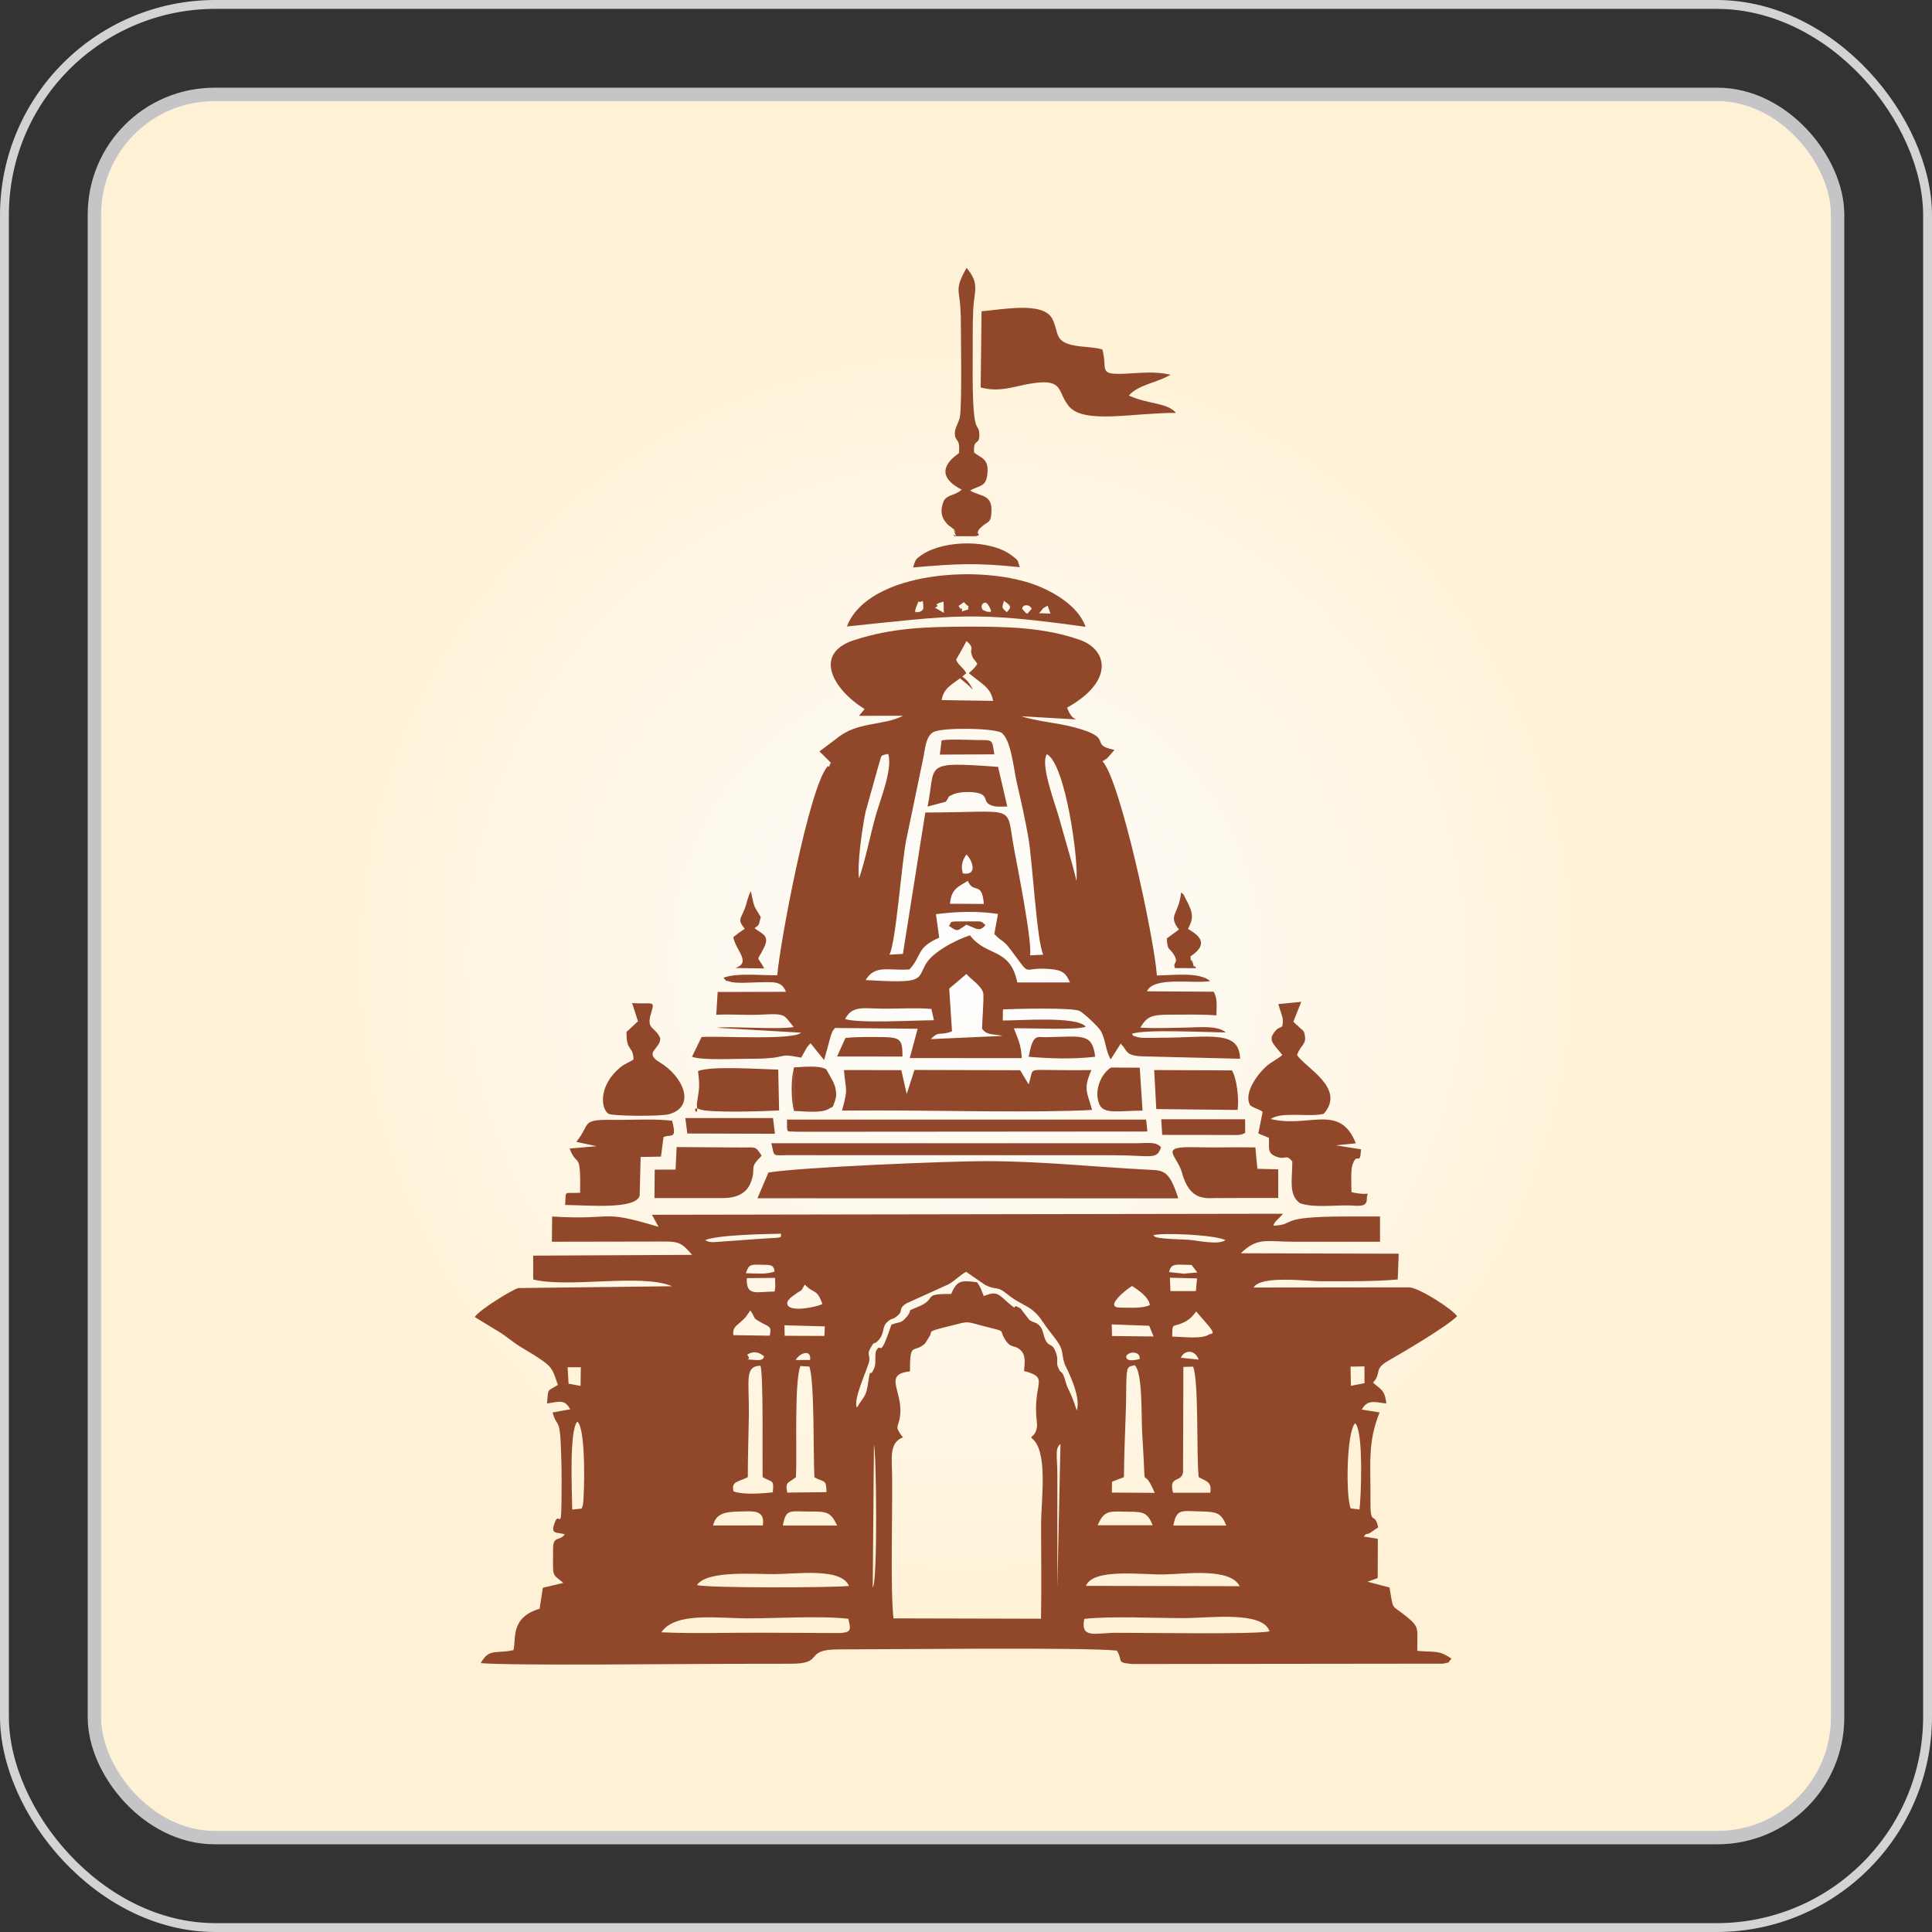 <svg xmlns="http://www.w3.org/2000/svg" xmlns:xlink="http://www.w3.org/1999/xlink" xmlns:xodm="http://www.corel.com/coreldraw/odm/2003" xml:space="preserve" width="1.507in" height="1.507in" shape-rendering="geometricPrecision" text-rendering="geometricPrecision" image-rendering="optimizeQuality" fill-rule="evenodd" clip-rule="evenodd" viewBox="0 0 222.26 222.26"><rect x="0" y="0" width="222.26" height="222.26" fill="#333333" stroke="none"/> <defs> <radialGradient id="id0" gradientUnits="userSpaceOnUse" gradientTransform="matrix(-1.013 0.983 -0.983 -1.013 333 114)" cx="111.13" cy="111.13" r="56.05" fx="111.13" fy="111.13"> <stop offset="0" stop-opacity="1" stop-color="#FEFEFE"></stop> <stop offset="1" stop-opacity="1" stop-color="#FFF1D5"></stop> </radialGradient> </defs> <g id="Layer_x0020_1">  <rect fill="none" stroke="#D2D3D5" stroke-width="1.02" stroke-miterlimit="2.613" x="0.51" y="0.51" width="221.24" height="221.24" rx="24.27" ry="24.27"></rect> <rect fill="url(#id0)" stroke="#C5C5C7" stroke-width="1.54" stroke-miterlimit="2.613" x="10.86" y="10.86" width="200.54" height="200.54" rx="13.82" ry="13.82"></rect> <path fill="#91472A" d="M97.22 117.24c0.82,-1.6 2.12,-1.22 4.4,-1.2 1.76,0.01 3.83,-0.12 5.53,0.03l0.29 1.3c-2.3,0.01 -8.64,0.38 -10.23,-0.14zm-5.87 10.4l-0.06 -4.68 0.01 0c0.01,-0.06 0.03,-0.11 0.05,-0.17 1.13,-0.04 2.86,-0.26 3.71,0.23 0.32,0.63 0.93,1.5 1.06,2.22 0.1,0.54 0.12,0.86 -0.06,1.4 -0.31,0.95 -0.24,0.61 -0.76,0.95 -0.86,0.49 -2.78,0.26 -3.96,0.21 -0.33,-1.2 -0.36,-3.52 -0.04,-4.82l0.06 4.65zm17.8 -21.14c1.12,0.8 0.97,0.54 2.03,-0.12 1.16,0.42 1.45,0.89 2.19,0.05 -0.57,-0.53 -0.33,-0.42 -1.91,-0.43 -2.77,-0.02 -1.79,0.03 -2.3,0.5zm-28.71 21.1c1.09,0.46 7.39,0.24 9.19,0.15l-0.1 -4.7c-2.08,-0.05 -7.73,-0.45 -9.23,0.17 0.11,0.9 0.2,1.56 0.06,2.47l-0.2 1.37c0.26,1.8 -0.75,0.08 0.28,0.53zm27.88 -42.4l-0.2 1.61 6.27 -0.03c-0.28,-1.83 -0.13,-1.61 -2.11,-1.65 -0.82,-0.01 -3.42,-0.13 -3.96,0.06zm-12.02 36.34l7.52 0.01c0.02,-1.96 -0.26,-2.2 -2.17,-2.24 -1.45,-0.02 -2.96,-0.05 -4.39,0.1l-0.96 2.13zm22.03 0.03c2.53,0.22 5.13,0.29 7.66,0 -0.33,-2.74 -1.43,-2.34 -5.57,-2.25 -1.15,0.03 -1.56,-0.5 -2.08,2.25zm23.4 9c0.24,0 0.58,0.02 0.81,-0.01 0.48,-0.07 0.4,-0.11 0.71,-0.23l-0.01 -1.57 -9.65 -0 0.11 1.8 8.04 0.01zm-56.07 -23.71c-0.59,0.39 -0.78,0.53 -1.3,0.95 0.26,1.51 2.14,2.92 0.23,3.55l3.33 0.05c-0.88,-1.66 -0.91,-0.58 -0.01,-2.43 0.69,-1.43 -0.32,-1.54 -1.11,-2.21 0.63,-0.41 0.46,-0.38 0.72,-1.27 -0.86,-1.43 -0.72,-1 -1.14,-2.97 -0.32,0.47 -0.48,1.53 -0.8,2.24 -0.52,1.15 -0.63,1.12 0.1,2.09zm49.96 0.08l-1.39 1.02c0.08,1.45 0.27,1.01 0.79,1.83 0.68,1.08 -0.18,0.85 0.16,1.58l2.41 0.01c-0.04,-0.08 -0.12,-0.29 -0.14,-0.24 -0.13,0.27 -0.2,-0.36 -0.25,-0.45 -0.32,-0.67 -0.16,0.39 -0.24,-0.67 2.4,-1.58 0.63,-2.59 -0.29,-3.16 0.62,-1.2 0.69,-1.73 -0.34,-3.6 -0.31,-0.57 0.02,-0.15 -0.45,-0.6 -0.28,2.64 -1.57,2.56 -0.25,4.28zm-56.56 23.46l10.09 0.03 -0.22 -1.81 -10.09 0 0.23 1.78zm25.99 -65.12c5.07,-0.43 7.16,-0.56 12.27,-0.03 -0.32,-0.88 -0.05,-0.67 -0.89,-1.32 -2.42,-1.89 -7.76,-1.85 -10.36,-0.11 -0.82,0.55 -0.72,0.58 -1.03,1.45zm26.39 62.49l-0.32 -4.94 -3.3 -0.02c-1.12,0.67 -2.01,2.63 -1.36,4.2 0.51,1.23 2.2,0.76 4.98,0.76zm-24.73 -34.98l2.1 -0.56c0.53,-0.76 0.11,-0.48 0.8,-0.83 0.54,-0.27 1.72,-0.33 2.34,-0.26 2.22,0.23 0.69,1.23 2.48,1.62 0.31,0.07 1.1,0.03 1.45,0.02l-1.06 -4.56c-8.84,-0.63 -7.1,-0.33 -8.11,4.56zm26.31 34.8l9.36 0.1c0.16,-1.37 -0.08,-3.54 -0.65,-4.55l-8.95 -0.04 0.24 4.49zm-1.02 2.58l-0.15 -1.37 -41.31 0c-0,1.7 -0.14,1.29 1.22,1.4l40.25 -0.03zm8.09 7.66c2.32,-0.02 4.64,-0.01 6.96,-0.01l-0 -3.3 -2.4 -0.06 -0.23 -2.46c-2.25,-0.05 -4.53,0.04 -6.79,-0.02 -4.52,-0.13 -2.21,0.89 -1.65,2.94 0.89,3.29 2.74,2.92 4.11,2.9zm-57.02 -0c1.77,-0 2.81,-0.58 3.29,-1.77 0.68,-1.73 -0.23,-1.6 1.06,-2.89 0.02,-0.02 0.09,-0.05 0.1,-0.11 0.01,-0.06 0.08,-0.06 0.09,-0.11 -0.7,-1.15 -0.67,-0.93 -2.34,-0.94l-7.43 -0.05 -0.12 2.59 -2.4 0.01 -0.03 3.27 7.78 -0zm5.67 -6.3c0.38,1.64 0.07,1.36 1.97,1.36l37.38 0.01c4.42,0 4.97,0.59 5.48,-0.93 -0.63,-0.64 -1.42,-0.47 -2.75,-0.45l-42.08 0zm-15.34 -14.04l-1.32 1.22c-0.05,2.33 0.77,1.55 0.8,3.18 -0.47,0.31 -1.04,0.51 -1.48,0.87 -2.64,2.17 -2.25,4.83 -1.4,5.37 0.42,0.27 6.05,0.33 7.01,0.04 3.15,-0.94 1.5,-4.4 -1.1,-5.95 -1.96,-1.17 0.15,-1.58 0.04,-2.79 -0.58,-1.35 -1.62,-0.96 -1.07,-2.8 0.5,-1.67 0.29,-1.05 -2.16,-1.24l0.67 2.09zm37.13 -81.28c0.01,2.25 0.16,10.64 -0.12,11.84 -0.15,0.62 -0.58,1.22 -0.56,1.8 0.03,1.12 0.62,0.4 0.47,2.28 -0.02,0.07 -3.69,2.17 0.32,4.2 -0.84,0.75 -1.58,0.5 -2.06,1.28 -0.43,1.02 -0.36,1.87 0.38,2.66 0.35,0.37 0.59,0.39 0.78,0.69 0.62,0.95 -0.41,-0.93 0.1,0.32 0.01,0.02 0.02,0.09 0.03,0.11 0.01,0.02 0.04,0.09 0.05,0.1 0.33,0.61 -0.86,-0.31 0.16,0.2l2.18 -0c0.98,-0.27 -0.51,-0.1 0.79,-1.19 0.64,-0.54 0.96,-0.33 1.01,-1.66 0.06,-1.95 -1.07,-1.65 -2.46,-2.4 1.09,-0.65 1.87,-0.36 2,-2.01 0.15,-1.73 -0.77,-1.71 -1.54,-2.38 -0.11,-1.76 0.69,-0.69 0.6,-2.17 -0.09,-1.52 -0.83,0.9 -0.76,-8.24 0.02,-1.97 -0.03,-4.06 0.06,-6.01 0.1,-2.18 0.79,-2.96 -0.76,-4.81 -1.53,2.68 -0.7,2.46 -0.69,5.37zm-34.2 94.6c0.85,-0.39 1.59,0.4 0.99,-1.88 -2.01,-0.25 -4.71,-0.07 -6.8,-0.1 -3.79,-0.05 -2.5,0.4 -4.22,2.53l2.33 0.5 -3.1 0.27c0.88,2.33 1.28,0.03 1.21,5.09 -1.99,0.11 -1.58,-0.39 -1.73,1.4 2.59,0.02 8.16,0.56 8.58,-1.08l0.11 -4.44 2.34 -0.04 0.29 -2.25zm44.19 -61.13l0.33 0.91 -1.32 -0.05c0.61,-0.6 0.17,-0.42 0.99,-0.86zm-1.82 0.34c-0.7,0.77 -0.41,0.74 -1.11,0.02 0.05,-0.32 0.25,-0.44 0.6,-0.4 0.29,0.03 0.38,0.25 0.51,0.38zm-3.21 -0.9c0.84,0.59 0.91,0.7 0.33,1.31 -0.59,-0.56 -0.57,-0.42 -0.33,-1.31zm-9.32 0.01c0.08,0.96 0.18,1.03 -0.48,1.3 -0.11,-0.17 -0.72,0.44 -0.2,-0.83 0.34,-0.81 -0.01,-0.09 0.68,-0.47zm6.78 0.52c-0,-0.09 0.06,-0.12 0.1,-0.18 0.02,-0.01 0.33,-0.42 0.69,0.2 0.62,1.08 -0.04,0.6 -0.11,0.72 -0.01,-0 -0.54,-0.17 -0.62,-0.28l-0.1 -0.3c-0.01,-0.03 0.05,-0.09 0.05,-0.17zm-2.29 0.7c0.07,-0.74 -0.08,0.07 -0.38,-0.65l0.62 -0.43c0.37,0.4 0.1,0.15 0.55,0.51 -0.31,0.41 0.53,0.14 -0.8,0.57zm-2.11 -1.15l0.03 1.3 -1.02 -0.59c0.91,-0.41 -0.7,-0.19 0.98,-0.71zm-11.12 2.87c12.55,-1.29 14.43,-1.78 27.46,0.04 -0.71,-2.01 -2.85,-3.58 -5.21,-4.59 -6.41,-2.74 -19.82,-1.83 -22.25,4.55zm28.2 55.62c-0.58,-2.15 -1.03,-2.38 -0.07,-4.59 -1.71,0.03 -3.42,0.01 -5.13,-0.01 -2.14,-0.03 -1.53,-0.05 -2.09,1.66l-0.98 -1.63 -12.16 -0.03 -0.89 2.77 -0.62 -2.75 -6.6 -0.01c0.2,2.56 0.53,1.89 -0.22,4.66l4.22 -0.01c6.79,-0.01 18.23,0.29 24.55,-0.06zm-12.79 -83.11c2.35,0.62 4.02,-0.23 6.1,-0.51 3.51,-0.48 2.66,1.05 4.06,2.7 1.74,2.05 7.51,0.7 12.28,0.73 -0.96,-1.2 -3.31,-1 -5.41,-2 1.06,-1.25 3.27,-1.47 4.79,-2.39 -1.81,-0.42 -3.39,-0.2 -5.23,-0.12 -3.19,0.14 -1.98,-0.45 -2.61,-2.79 -1.14,-0.35 -2.82,-0.22 -4.01,-0.66 -1.44,-0.53 -1.06,-1.47 -1.74,-2.84 -1.02,-2.05 -5.68,-1.09 -8.15,-0.89l-0.1 8.76zm36.89 70.67l-2.67 0.26c0.14,0.53 0.51,1.49 0.52,1.81 0.03,1.2 -0.29,0.65 -0.78,1.19 -0.98,1.08 -0.47,1.42 0.72,2.84 -0.29,0.26 0.14,-0.06 -0.48,0.38l-1 0.65c-1.28,0.95 -3.06,3.41 -2.21,4.78 0.54,0.39 0.87,0.36 1.43,0.74l-0.5 2.49 1.22 0.51c0.05,1.13 -0.22,1.71 0.75,2.12 1.22,0.52 1.18,-0.37 1.94,0.61 0,2.03 -0.46,3.86 0.89,4.79 1.55,0.53 3.8,0.23 5.54,0.25 1.02,0.01 2.13,0.3 2.14,-0.69 0.01,-1.2 0.73,-0.29 -1.76,-0.83 -0.02,-0.67 -0.09,-2.54 0.09,-3.08 0.58,-1.77 0.87,0.28 1.01,-1.85l-2.9 -0.46 2.3 -0.23c-1.85,-4.67 -5.42,-1.72 -9.8,-2.8 1.29,-0.9 4.52,-0.17 6.11,-0.6 2.58,-2.95 -2.11,-5.28 -3.08,-6.76 0.42,-1.15 1.03,-1.17 0.92,-2.12 -0.09,-0.77 -0.26,-0.67 -0.62,-1.04 -0.26,-0.27 -0.17,-0.15 -0.43,-0.39l-0.29 -0.28 0.9 -2.27zm-62.59 22.6l48.41 0.01c-1.02,-3.23 -1.7,-3.21 -3.34,-3.29 -6.37,-0.32 -12.37,-0.99 -18.85,-0.99 -4.33,0 -21.16,0.69 -24.96,1.31l-1.26 2.96zm24.78 -58.52c-0.33,-0.66 -0.66,-1.12 -1.22,-1.49 0.16,-0.13 0.32,-0.26 0.47,-0.41 -0.5,-0.8 -0.84,-0.78 -1.18,-1.54l0.48 -0.83c0.03,-0.05 0.07,-0.12 0.1,-0.18l0.62 -1.14c0.93,0.85 0.43,0.83 0.54,1.34 0.2,0.88 0.37,0.69 0.7,1.3 -0.37,0.57 -0.5,0.6 -0.97,1.06 1.55,1.3 2.49,1.61 2.79,3.19l-5.91 -0.09c0.15,-1.27 1.15,-1.8 2.11,-2.51l1.06 0.9c0.27,0.3 0.13,0.16 0.41,0.4zm1.07 39.03c0.55,0.79 1.34,0.56 2.36,0.81l-8.27 0.37c1.01,-1.04 1.03,-0.32 2.44,-0.9l-0.32 -4.91 1.98 -1.68c0.52,0.62 1.65,1.29 1.92,2.14 0.13,0.42 -0.12,3.35 -0.12,4.17zm-5.33 -13.19c2.42,-0.31 4.8,-0.38 7.15,-0.03l-0.42 2.31c1.02,1.06 0.93,0.53 1.96,1.91 2.51,3.35 0.94,1.76 4.65,2.14 1.25,0.13 1.63,0.47 2.09,1.52l-6.06 0c-0.84,-4.09 -3.56,-2.9 -5.44,-5.42 -1.47,0.46 -4.3,1.88 -5.11,3.35 -0.99,1.83 -0.21,2.18 -6.89,1.8 1.06,-1.83 2.75,-1.04 5.04,-1.23 1.47,-1.6 0.74,-2.48 3.42,-3.65l-0.38 -2.71zm3.69 -3.82c0.61,1.53 1.63,-0.06 1.83,2.64l-3.89 -0.02c0.14,-1.73 0.98,-1.97 2.05,-2.63zm-0.58 -0.87c-0.25,-0.88 -0.08,-1.42 0.4,-2.18 0.67,0.6 1.38,2.47 -0.4,2.18zm-6.9 9.26l-1.55 0.09c0.74,-1.33 1.4,-10.46 1.92,-13.12l1.98 -9.53c0.24,-1.19 0.29,-2.44 1.15,-2.96 1.15,-0.56 6.78,-0.47 7.83,0.06 1.15,0.86 1.4,4.17 1.79,5.83 0.49,2.1 0.96,4.19 1.33,6.35 0.47,2.74 0.95,11.82 1.7,13.37l-1.52 0.07c0.26,-1.54 -1.38,-9.8 -1.84,-12.26 -0.98,-5.28 0.59,-4.17 -10.21,-4.17l-2.58 16.28zm-5.04 -8.65c-0.25,-1.65 0.38,-5.92 0.75,-7.71l1.49 -5.32c0.4,-1.19 0.09,-1.14 1.12,-1.32 0.52,1.72 -0.91,5.22 -1.44,7.07 -0.61,2.15 -1.26,5.42 -1.94,7.28zm21.61 -14.33c2.16,1.2 3.65,12.2 3.4,14.58 -0.49,-2.11 -1.38,-4.99 -2,-7.25 -0.44,-1.61 -2.22,-6.21 -1.4,-7.33zm-20.97 -5.23c-0.21,0.34 -0.1,0.15 -0.37,0.48 -0.05,0.06 -0.23,0.28 -0.28,0.34l5.06 -0.01c-2.22,1.18 -5.24,0.63 -7.59,2.59l-2.02 1.51 1.34 1.33c-0.01,0.03 -0.1,0.03 -0.12,0.12 -0.17,0.71 -0.08,0.06 -0.3,0.3 -2.13,2.43 -5.5,20.49 -5.77,24.01 -1.94,0.02 -4.67,-0.3 -6.19,0.28 0.73,0.77 -0.26,0.11 0.67,0.43 0.76,0.26 2.38,0.11 3.25,0.1 1.79,-0.02 2.76,-0.22 3.27,1.09l-7.86 0.02 -0.16 2.62c1.81,-0.09 3.5,0.08 5.29,-0.02 2.9,-0.17 2.47,0.12 3.62,1.43 -1.7,0.33 -7.6,-0.13 -8.82,0.09l9.66 0.56c-0.92,0.9 -9.5,0.35 -11.44,0.5l-1.1 2.27c1.13,0.44 5,0.22 6.44,0.23 5.17,0.03 2.96,-0.74 6.12,-0.13l0.66 -1.17c0.21,-0.28 0.23,-0.28 0.42,-0.48l1.56 1.93 0.77 -2.8c0.26,-0.68 0.12,-0.43 0.49,-0.89l9.5 0.09 -0.91 3.37 12.89 0.01c-0.09,-1.63 -0.47,-2.25 -0.91,-3.43 1.56,-0.05 7.33,0.24 8.27,-0.19 -1.04,-1.24 -7.56,-0.69 -9.55,-0.71l0.02 -1.28c1.62,-0.07 7.84,-0.22 8.79,0.17 0.42,0.17 2.1,1.74 2.4,2.21 0.63,0.94 0.57,2.32 1.21,3.37l1.15 -1.81c0.81,0.82 0.47,1.36 2.38,1.46l11.35 0.28c-0.08,-3.34 -3.46,-2.44 -8.88,-2.42 -0.63,0 -1.32,0.03 -1.93,0.02 -0.32,-0.01 -0.66,-0 -0.97,-0.09 -0.84,-0.23 -0.4,-0.13 -0.67,-0.38 1.54,-0.55 8.59,-0.17 10.8,-0.16 -0.94,-0.83 -3.02,-0.58 -4.77,-0.55 -1.7,0.03 -3.36,0.1 -5.06,0 0.78,-1.29 1.3,-1.49 3.41,-1.49 1.78,-0 3.58,-0.06 5.35,0.08 0,-1.07 0.16,-1.84 -0.31,-2.72l-7.67 -0.05c0.73,-1.75 5.4,-0.83 7.26,-1.18 -1.26,-1.07 -4.18,-0.66 -6.13,-0.64 -0.27,-4.13 -4.21,-22.53 -6.26,-24.64 0.24,-0.16 0.37,-0.21 0.57,-0.38l0.81 -0.93c-3.13,-0.65 0.25,-1.34 -4.75,-2.63 -1.9,-0.49 -4.17,-0.66 -5.98,-1.24l6.28 0.36c-0.13,-0.18 -0.51,-0.04 -1,-1.35 5.53,-3.1 4.6,-6.7 1.47,-7.8 -4.18,-1.46 -8.47,-1.53 -13.1,-1.52 -4.71,0.02 -8.48,0.15 -12.81,1.53 -4.89,1.56 -2.45,5.72 1.12,7.93zm25.27 104.71c3.15,-0.35 8.16,-0.08 11.52,-0.09 2.91,-0.01 9.01,-0.85 9.79,1.52 -1.48,0.38 -14.4,0.16 -17.7,0.17 -2.21,0 -4.1,0.75 -3.61,-1.59zm-48.66 1.54c1.63,-2.36 6.35,-1.61 9.98,-1.6 3.33,0 8.43,-0.32 11.54,0.05 0.28,1.26 0.35,1.52 -0.88,1.64l-9.02 -0.04c-3.8,-0.02 -7.85,0.13 -11.61,-0.05zm45.56 -18.12c0,-2.01 -0.32,-3.07 0.36,-3.53l-0.36 16.57 0 -13.04zm-21.1 -3.39c0.27,0.46 0.46,15.68 -0.14,16.37l0.14 -16.37zm24.4 16.16c0.8,-2.03 6.35,-1.27 8.86,-1.3 2.46,-0.03 7.7,-0.84 8.82,1.35l-17.68 -0.04zm-44.76 -0.08c1.13,-1.71 6.58,-1.25 8.88,-1.26 2.59,-0.01 7.73,-0.77 8.61,1.36 -1.96,0.21 -16.11,0.26 -17.48,-0.1zm1.86 -6.85c0.29,-1.32 1.27,-1.58 2.92,-1.61 1.62,-0.03 3.07,-0.28 2.8,1.6l-5.71 0.01zm52.94 0.01c0.38,-2.02 0.98,-1.67 3.2,-1.63 1.84,0.04 2.3,0.17 2.9,1.62l-6.09 0zm-8.7 -0.04c0.79,-1.86 1.42,-1.57 3.71,-1.56 1.64,0 2.06,0.19 2.62,1.56l-6.33 -0zm-36.22 0.04c0.37,-2.02 0.83,-1.61 3.1,-1.62 1.99,-0.01 2.4,0.04 3.15,1.61l-6.25 0zm65.33 -1.98c-0.58,-1.28 -0.5,-8.84 0.52,-9.8 0.99,1.03 0.66,8.62 0.49,9.92l-1.01 -0.12zm-89.56 0.13c-0.01,-1.86 -0.38,-9.07 0.59,-10.12 1.02,0.79 0.82,8.57 0.64,9.57 -0.01,0.05 -0.06,0.23 -0.06,0.2 -0.01,-0.03 -0.04,0.13 -0.07,0.24l-1.1 0.11zm71.42 -16.44c0.68,1.49 0.38,10.28 0.65,12.71 0.88,0.5 1.54,0.51 1.33,1.8l-4.28 0c-0.54,-2.03 0.95,-1.1 1.15,-2.35l0.04 -12.13 1.12 -0.03zm-7.95 12.71c0.03,-2.4 0.1,-4.7 0.2,-7.09 0.05,-1.19 0.05,-2.38 0.07,-3.56 0.04,-2.19 0.15,-2.02 0.97,-2.22 0.94,0.88 0.73,5.7 0.87,7.97 0.51,8.06 -0.2,2.83 1.43,6.71l-4.93 -0.03 0.02 -1.25 1.35 -0.52zm-37.73 0c0.14,-2.76 -0.22,-10.84 0.51,-12.78l1.03 0.06c0.61,1.71 0.44,10.1 0.58,12.73 1.09,0.66 1.37,0.12 1.39,1.72l-4.52 0.05c-0.25,-1.33 0.15,-1.06 1.01,-1.78zm-5.54 0c-0,-2.38 0.09,-4.72 0.12,-7.09 0.05,-4.1 -0.53,-5.66 1.34,-5.73 0.35,1.26 0.2,10.34 0.24,12.82 1.15,0.67 1.33,0.23 1.17,1.75 -1.32,0.15 -3.49,0.29 -4.51,-0.11 -0.32,-1.2 0.62,-1.08 1.64,-1.64zm18.65 -12.15c0,-3.57 0.4,-2 1.74,-3.22l0.54 -0.86c0.35,-0.59 -0.45,-0.47 2.13,-1.11 2.68,-0.66 1.69,-0.62 4.78,0.15 1.87,0.47 1.09,0.26 1.7,1.27 0.73,1.2 1.03,0.63 1.78,1.26 0.66,0.55 0.56,1.41 0.46,2.45 3.09,0.83 0.9,1.29 1.48,5.97 0.12,0.99 -0.49,1.52 -0.5,1.5 -0.02,-0.05 -0.11,0.13 -0.16,0.2 2.01,1.45 1.14,7.06 1.14,9.99 -0,3.59 0.06,7.23 -0.01,10.84l-16.97 -0.04c-0.38,-3.38 -0.1,-12.15 -0.16,-16.53 -0.03,-1.93 -0.34,-3.71 1.26,-4.3 -0.05,-0.06 -0.13,-0.13 -0.16,-0.18 -0.74,-1.01 -0.47,-0.95 -0.26,-1.86 0.69,-3.09 -2.09,-5.19 1.2,-5.54zm50.69 -0.56l1.6 -0.03 0.01 1.93 -1.57 0.31 -0.04 -2.22zm-88.55 0.07l-0.03 2.15 -1.38 -0.26 -0.11 -1.89 1.52 -0zm69.03 -1.09c0.36,-0.86 1.57,-1.05 2.05,0.21l-2.05 -0.21zm-4.73 0.14c-1.77,0.47 -1.55,-0.33 -1.55,-0.33 0.07,-0.22 0.57,-0.53 1.1,-0.36 0.42,0.14 0.45,0.43 0.45,0.68zm-39.58 0.12c0.38,-0.76 1.81,-1.35 1.66,-0.01l-1.66 0.01zm-4.66 0c-1.81,-0.19 -0.19,0.21 -0.93,-0.61 0.7,-0.45 1.27,-0.34 1.94,0.16 -0.03,0.03 0.1,0.56 -1.01,0.44zm41.01 -4.1l4.32 0.16 0.5 1.23 -4.78 -0.05 -0.03 -1.33zm-37.63 0.1l4.63 0.13 -0.05 1.1 -4.57 -0.02 -0.02 -1.21zm-5.89 1.14c-0.11,-0.87 0.32,-1.05 0.79,-1.48 0.75,-0.68 0.55,-0.49 1.16,-1.37 0.78,1.15 0.09,0.73 1.37,1.46 0.75,0.43 1.11,0.32 0.87,1.45l-4.19 -0.06zm50.49 0.17c-0,-1.7 0.01,-1.02 1.31,-1.63 0.74,-0.35 1.12,-0.83 1.44,-1.27 0.41,0.49 0.7,0.81 1.14,1.31 1.34,1.51 0.53,1.18 0.38,1.32 -0.86,0.6 -3.05,0.27 -4.28,0.27zm-5.98 -3.34c-2.01,0 0.89,-2.24 1.36,-2.49 0.73,0.48 1.93,1.28 2.04,2.21 -0.96,0.4 -2.22,0.28 -3.41,0.28zm-34.27 -0.41c-0.62,0.32 -3.55,0.96 -3.99,0.13 -0.29,-0.54 0.67,-1.1 0.85,-1.24 0.95,-0.72 0.48,-0.06 1.12,-1.13 1.01,1.09 1.39,0.41 2.02,2.24zm39.98 -3.03l3.12 0.08 -0.13 1.46 -2.93 0 -0.06 -1.54zm-48.69 0.05l3.27 -0.03 0.02 1.11 -0.08 0.46c-2.07,0.01 -3.28,0.61 -3.2,-1.54zm12.7 14.9c-0.56,-0.82 1.31,-4.67 1.4,-5.38 0.11,-0.86 -0.35,-0.64 0.23,-1.63 0.47,-0.8 0.24,-0.07 0.86,-0.78 0.81,-0.94 0.22,-1.58 1.25,-2.28 0.46,-0.31 0.25,-0.01 0.72,-0.36 1.06,-0.78 0.09,-0.78 1.18,-1.55l4.88 -2.21c0.8,-0.46 1.29,-1.03 2.02,-1.44l2.21 1.52c1.36,0.68 1.24,0.01 2.5,1.03 1.83,1.49 2.81,1.21 4.13,3.23 0.57,0.87 1.12,1.46 1.63,2.19 0.8,1.13 0.45,1.4 0.89,2.69 0.06,0.16 1.96,3.66 1.37,5.29 -0.77,-2.41 -0.95,-2.16 -1.26,-3.24 -0.46,-1.62 -0.47,-0.81 -0.83,-1.59 -0.37,-0.78 0.05,-0.85 -0.31,-1.84 -0.42,-1.16 -0.71,-0.57 -1.15,-1.35 -0.28,-0.49 -0.29,-1.17 -0.61,-1.59 -0.52,-0.66 -0.77,-0.39 -1.32,-0.84l-0.87 -1.13c-0.02,-0.11 -0.09,-0.12 -0.15,-0.17 -1.39,-0.82 0.35,0.92 -1.98,-1.17 -0.81,-0.73 -1.22,-0.62 -2.21,-0.24 -0.36,-0.85 -0.35,-1 -0.78,-1.59 -1.82,-0.23 -2.29,-0.24 -2.98,1.35 -3.5,-0.03 -1.49,0.51 -3.74,1.45 -1.72,0.72 -0.44,0.11 -1.47,1.3 -0.57,0.66 -0.79,0.44 -1.66,0.78 -1.51,4.52 -1.11,1.64 -1.8,3.12 -0.13,0.96 0.07,1.33 -0.21,1.96 -0.54,1.22 -0.35,-0.49 -0.66,1.57 -0.26,1.77 -0.47,1.48 -1.31,2.92zm-10.91 -16.44c0.9,0.02 1.32,-0.04 1.42,0.77 -0.94,0.38 -2.23,0.22 -3.3,0.2 0.35,-1.07 0.57,-1 1.89,-0.97zm48.83 1l-0.28 0.03 -1.74 -0.19c0.17,-0.92 0.73,-0.88 1.74,-0.84l0.84 0.02 0.67 0.87 -1.23 0.1zm-3.9 -4.38c1,-0.36 7.25,-0.06 8.36,0.55 -0.81,0.57 -3.06,0.07 -4.19,-0.04 -0.53,-0.05 -3.83,-0.08 -3.98,-0.41 -0.04,-0.08 -0.13,-0.07 -0.2,-0.1zm-51.5 0.55c1.42,-0.61 6.81,-0.71 8.76,-0.74 -0.23,0.41 0.67,0.43 -2.06,0.56l-4.6 0.33c-1.12,0.06 -1.43,0.2 -2.1,-0.15zm-5.39 -1.54c-6.87,-2.08 -4.91,-0.72 -12.21,-1.18l-0.03 2.9 11.63 -0.02c2.9,-0.01 3.09,-0.12 4.5,1.53l-18.28 0.09 0 2.74c4.03,1.02 12.48,-0.72 15.98,0.78l-17.69 0.21c-0.59,0.13 -4.44,2.45 -5.01,3.33 0.81,0.51 1.87,1.14 2.69,1.64 0.98,0.59 1.66,1.24 2.57,1.79 0.93,0.55 1.98,1.18 2.67,1.69 1.04,0.75 1.11,1.2 1.63,2.69 -1.26,0.81 -1.09,0.28 -1.25,2.14 1.48,-0.23 2.03,-0.49 2.67,0.67l-2.03 0.36c0.44,1.62 0.81,0.75 0.93,3.37 0.07,1.47 0.11,2.9 0.11,4.38 0,7.29 -0.18,3.07 -0.84,5.06 -0.42,1.25 0.25,0.93 1.21,1.21 -0.62,0.84 -1.35,0.12 -1.35,1.64 0,3.4 -0.21,2.79 1.18,3.95l-2.36 0.56 -0.37 2.41c-3.42,1.03 -2.67,3.46 -3.01,4.76 -1.97,0.46 -2.81,-0.26 -3.76,1.5 3.8,0.31 23.26,0.08 28.59,0.08 2.37,0 4.74,-0.01 7.1,-0.01 3.95,0.01 1.37,-1.65 5.45,-1.65 5.51,-0 28.4,-0.27 32.04,0.14 0.76,1.22 -0.18,1.36 1.74,1.54l35.8 -0.04c1.02,-0.29 0.28,0.17 0.95,-0.58 -1.49,-1.01 -1.8,-0.7 -3.93,-0.89 -0.04,-2.6 0.34,-2.67 -1.27,-3.97 -1.83,-1.48 -1.43,-0.55 -1.93,-3.32l-2.53 -0.67 1.17 -0.41 0.02 -4.52 -1.63 -0.27c0.49,-0.55 0.15,-0.1 0.73,-0.41l0.94 -0.64c-0.41,-1.92 -0.91,-0.01 -0.89,-2.98 0.03,-4.53 -0.34,-6.75 1.05,-10.24l-2.05 -0.33c0.65,-1.14 1.34,-0.9 2.82,-0.7 -0.15,-1.64 -0.76,-1.68 -1.53,-2.4 1.06,-1.13 0.01,-1.51 1.75,-2.51 1.92,-1.1 6.67,-3.9 7.93,-5.13 -0.55,-0.8 -4.07,-3.1 -5.43,-3.32l-17.98 0.02c0.81,-1.45 6.2,-0.71 7.89,-0.72 2.72,-0.02 5.94,0.05 8.69,-0.21l0.11 -2.96 -18.17 -0.05c1.95,-1.88 2.9,-1.33 6.1,-1.33l9.92 0 0 -2.9 -4.19 0c-7.84,0.02 -5.29,0.92 -8.09,1.06 0.23,-0.62 0.41,-0.53 1.11,-1.38l-72.59 0.12 0.77 1.4z"></path> </g> </svg>